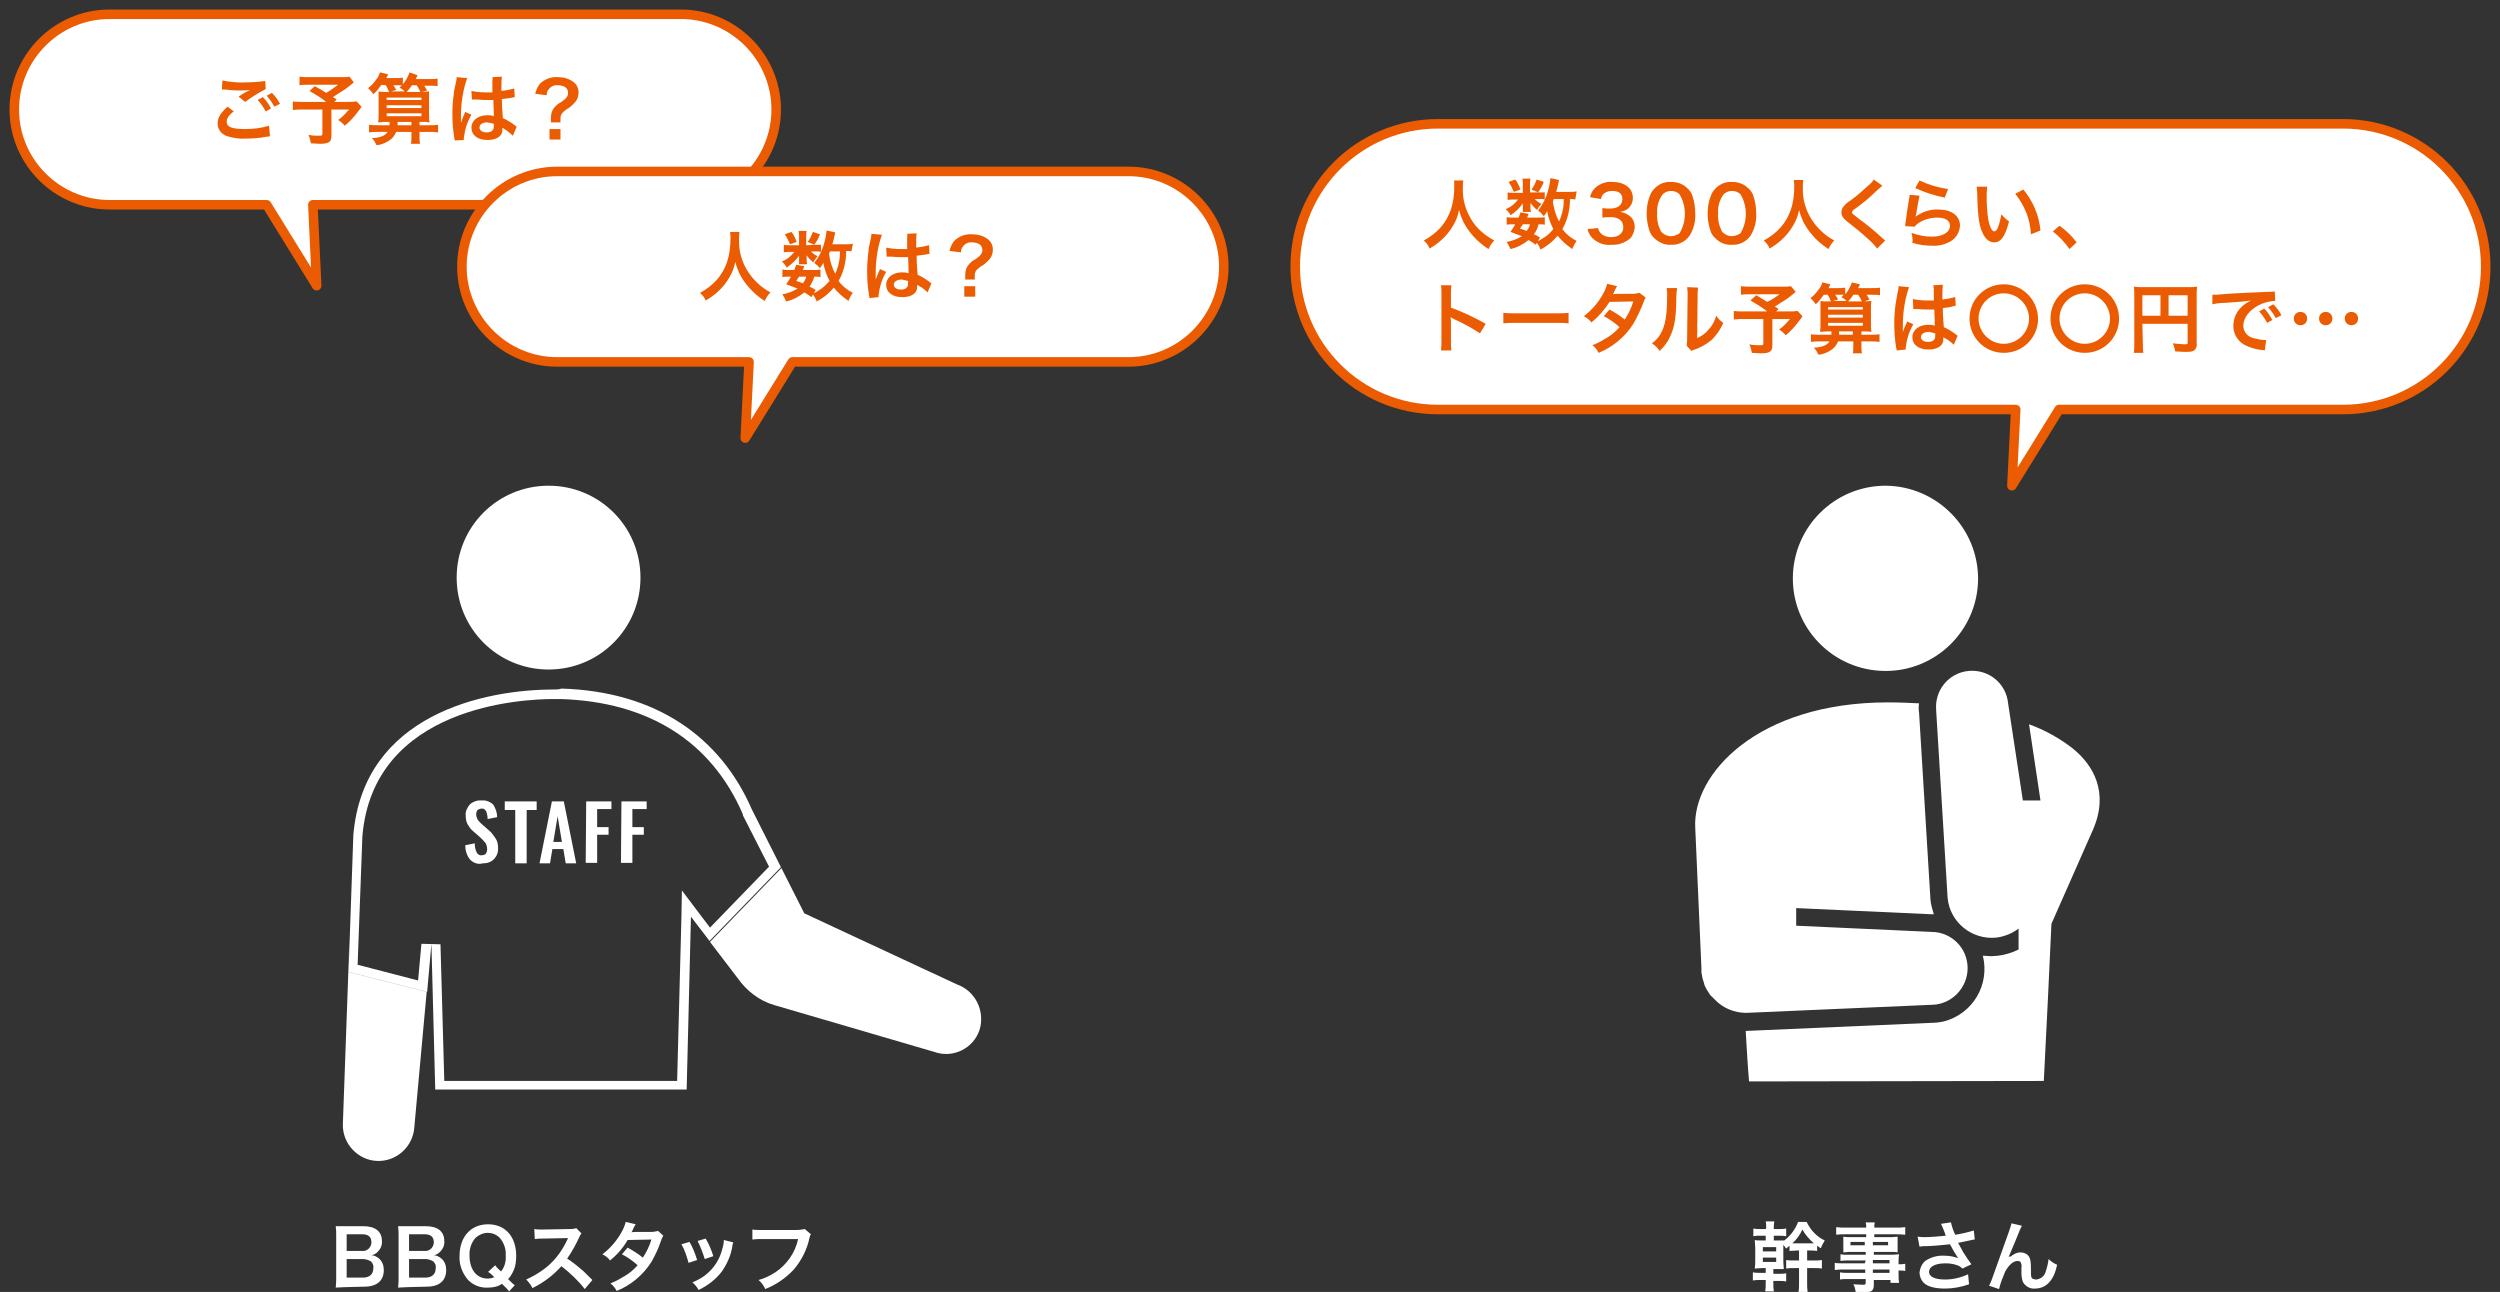 <?xml version="1.0" encoding="utf-8"?>
<!-- Generator: Adobe Illustrator 21.1.0, SVG Export Plug-In . SVG Version: 6.00 Build 0)  -->
<svg version="1.1" id="_1.svg" xmlns="http://www.w3.org/2000/svg" xmlns:xlink="http://www.w3.org/1999/xlink" x="0px" y="0px"
	 width="525px" height="271.3px" viewBox="0 0 525 271.3" style="enable-background:new 0 0 525 271.3;" xml:space="preserve">
<rect x="0" y="0" width="525" height="271.3" fill="#333333" stroke="none"/>
<style type="text/css">
	.st0{fill:#FFFFFF;stroke:#EB5C02;stroke-width:2;stroke-linejoin:round;}
	.st1{fill:#EB5C02;}
	.st2{fill:#FFFFFF;}
</style>
<path class="st0" d="M143,3H23C12,3,3,12,3,23s9,20,20,20h33l10.5,17l-0.8-17H143c11,0,20-9,20-20S154,3,143,3z"/>
<path class="st0" d="M237,36H117c-11,0-20,9-20,20s9,20,20,20h40.3l-0.8,16l9.9-16H237c11,0,20-9,20-20S248,36,237,36z"/>
<path class="st0" d="M492,26H302c-16.6,0-30,13.4-30,30s13.4,30,30,30h121.3l-0.8,16l9.9-16H492c16.6,0,30-13.4,30-30
	S508.6,26,492,26z"/>
<path id="人数は_" class="st1" d="M153.3,48.7c0.1,0.4,0.1,0.9,0.1,1.3c0,3.8-0.9,6.5-2.9,8.8c-1,1.1-2.2,2-3.5,2.7
	c0.5,0.5,1,1,1.2,1.6c0.9-0.5,1.7-1.1,2.5-1.8c1-0.9,1.8-1.9,2.5-3.1c0.6-1,1-2.1,1.2-3.2c0.4,1.6,1.1,3.1,2.1,4.4
	c1.1,1.5,2.5,2.8,4.1,3.8c0.3-0.7,0.7-1.3,1.2-1.8c-2.1-1.1-3.8-2.8-5-4.8c-1.1-1.9-1.7-4.1-1.6-6.3c0-0.5,0-1.1,0.1-1.6L153.3,48.7
	L153.3,48.7z M179.1,51.2c-0.5,0.1-1,0.1-1.5,0.1h-2.8c0.2-0.6,0.3-1.2,0.4-1.6c0.1-0.6,0.2-0.7,0.2-0.9l-1.8-0.4
	c-0.1,0.7-0.2,1.5-0.4,2.2c-0.4,1.7-1.1,3.2-2.2,4.6c0.4,0.3,0.8,0.7,1.2,1.1c0.3-0.4,0.4-0.6,0.7-1.1c0.2,1.3,0.7,2.6,1.3,3.8
	c-0.7,0.8-1.4,1.5-2.3,2c-0.4,0.3-0.8,0.5-1.3,0.7c0.4,0.5,0.7,1,0.9,1.6c1.4-0.7,2.6-1.7,3.6-2.9c0.9,1.1,1.9,2,3.1,2.8
	c0.2-0.6,0.5-1.2,0.9-1.7c-1.2-0.6-2.2-1.4-3-2.5c1.1-1.9,1.6-4.1,1.6-6.3c0.4,0,0.7,0,1.1,0.1L179.1,51.2L179.1,51.2z M176.4,52.8
	c0,1.6-0.3,3.2-1,4.7c-0.7-1.3-1.1-2.7-1.3-4.2c0.1-0.2,0.1-0.2,0.2-0.5L176.4,52.8L176.4,52.8z M171.3,60.9
	c-0.4-0.3-0.8-0.5-1.3-0.7c0.4-0.6,0.8-1.3,1-2.1c0.4,0,0.9,0,1.3,0.1v-1.6c-0.4,0.1-0.8,0.1-1.2,0.1h-2.5c0.1-0.3,0.2-0.4,0.3-0.8
	l-1.7-0.3c-0.1,0.4-0.3,0.8-0.4,1.1h-1.2c-0.4,0-0.8,0-1.3-0.1v1.6c0.4-0.1,0.8-0.1,1.3-0.1h0.5c-0.3,0.6-0.7,1.1-1,1.6
	c1.1,0.4,1.6,0.6,2.4,0.9c-1,0.6-2,1-3.2,1.2c0.3,0.5,0.6,1,0.8,1.5c1.4-0.3,2.7-1,3.8-1.9c0.5,0.3,1,0.6,1.5,1L171.3,60.9z
	 M169.3,58.1c-0.1,0.5-0.4,1-0.7,1.4c-0.5-0.2-0.7-0.3-1.4-0.5c0.3-0.4,0.3-0.5,0.6-0.9H169.3z M169.3,51.5v-1.9
	c0-0.4,0-0.7,0.1-1.1h-1.7c0.1,0.4,0.1,0.7,0.1,1.1v1.9h-1.9c-0.4,0-0.9,0-1.3-0.1V53c0.4-0.1,0.9-0.1,1.3-0.1h0.9
	c-0.7,0.9-1.5,1.6-2.6,2c0.4,0.4,0.8,0.8,1,1.3c1-0.7,1.9-1.5,2.6-2.5c0,0.3,0,0.5,0,0.7V55c0,0.2,0,0.4,0,0.5h1.7
	c0-0.2-0.1-0.4-0.1-0.6v-0.6c0-0.1,0-0.3,0-0.7c0.4,0.6,0.9,1.1,1.4,1.5c0.2-0.5,0.6-0.9,0.9-1.3c-0.5-0.2-1-0.6-1.4-1h1.1
	c0.3,0,0.7,0,1,0.1v-1.5c-0.3,0-0.7,0-1,0L169.3,51.5L169.3,51.5z M164.8,49.2c0.5,0.7,0.8,1.4,1.1,2.1l1.4-0.5
	c-0.3-0.8-0.6-1.5-1.1-2.1L164.8,49.2z M170.7,48.7c-0.3,0.8-0.6,1.5-1.1,2.1l1.4,0.6c0.5-0.7,0.9-1.4,1.2-2.2L170.7,48.7z
	 M186.2,53.9C186.2,53.9,186.2,53.9,186.2,53.9c0.2,0,0.2,0,0.3,0c0.1,0,0.2,0,0.3,0c0.1,0,0.3,0,0.5,0c0.8,0.1,1.4,0.1,2,0.1
	c0.4,0,0.8,0,1.4,0c0.1,2.2,0.1,3,0.1,3.4c-0.5-0.2-0.9-0.2-1.4-0.2c-1.9,0-3.3,1.1-3.3,2.6c0,1.6,1.3,2.6,3.4,2.6
	c1.6,0,2.7-0.6,3-1.5c0.1-0.3,0.1-0.6,0.1-0.9v-0.2c0.1,0.1,0.5,0.3,1,0.6c0.4,0.3,0.8,0.6,1.2,1l0.8-1.9c-0.2-0.1-0.3-0.2-0.4-0.3
	c-0.8-0.6-1.6-1.1-2.5-1.5c-0.2-2.7-0.2-2.7-0.2-3.6v-0.4c0.8-0.1,1.7-0.2,2.2-0.3c0.2,0,0.3-0.1,0.5-0.1l-0.1-1.8l-0.1,0
	c-0.3,0.1-0.3,0.1-0.4,0.1c-0.7,0.2-1.4,0.3-2.2,0.4v-0.7c0-0.8,0-1.6,0.1-2.3l-2,0.1c0,0.3,0.1,0.5,0,0.8c0,0.7,0,1.5,0,2.4
	c-0.6,0-0.9,0-1.5,0c-1,0-1.9-0.1-2.9-0.3L186.2,53.9z M190.7,59v0.4c0,0.3,0,0.6-0.2,0.9c-0.3,0.4-0.8,0.5-1.3,0.5
	c-0.9,0-1.5-0.4-1.5-1c0-0.6,0.6-1.1,1.7-1.1C189.9,58.8,190.3,58.9,190.7,59L190.7,59z M184.5,62.4c0-0.1,0-0.3,0-0.4
	c0.2-1.7,0.7-3.4,1.6-4.9l-1.3-0.6c-0.1,0.2-0.1,0.3-0.2,0.5c-0.2,0.4-0.2,0.4-0.3,0.7c-0.1,0.2-0.2,0.4-0.2,0.5
	c-0.1,0.3-0.1,0.3-0.2,0.5h0c0-0.1,0-0.2,0-0.3v-0.3c0-0.2,0-0.2,0-0.8c0-2.7,0.4-5.4,1.3-8l-2.2-0.2v0.1c0,0.4-0.1,0.8-0.2,1.2
	c-0.4,1.8-0.4,1.8-0.4,2.3c-0.2,1.4-0.3,2.8-0.3,4.2c0,1.7,0.1,3.4,0.4,5.1c0,0.2,0.1,0.4,0.1,0.6L184.5,62.4z M204.7,58.7
	c0-0.3,0-0.5,0-0.8c0-0.9,0.3-1.2,1.2-1.9c0.8-0.4,1.4-1,2-1.7c0.4-0.5,0.6-1.2,0.6-1.9c0-0.9-0.4-1.7-1.1-2.2c-0.9-0.7-2.1-1-3.2-1
	c-1.3-0.1-2.5,0.3-3.5,1.1c-0.7,0.6-1.1,1.5-1.3,2.4l2.4,0.3c0-0.4,0.1-0.9,0.4-1.2c0.4-0.6,1.2-1,1.9-0.9c1.4,0,2.2,0.6,2.2,1.6
	c0,0.7-0.4,1.2-1.4,1.9c-0.6,0.3-1.1,0.7-1.5,1.2c-0.5,0.6-0.7,1.3-0.7,2.1l0,0.3c0,0.2,0,0.4,0,0.7L204.7,58.7L204.7,58.7z
	 M202.5,60.1v2.2h2.3v-2.2H202.5L202.5,60.1z"/>
<path id="人数300人くらい_トータル予算は〇〇円で_" class="st1" d="M305.3,37.7c0.1,0.4,0.1,0.9,0.1,1.3
	c0,3.8-0.9,6.5-2.9,8.8c-1,1.1-2.2,2-3.5,2.7c0.5,0.5,1,1,1.2,1.7c0.9-0.5,1.7-1.1,2.5-1.8c1-0.9,1.8-1.9,2.5-3.1
	c0.6-1,1-2.1,1.2-3.2c0.4,1.6,1.1,3.1,2.1,4.4c1.1,1.5,2.5,2.8,4.1,3.8c0.3-0.7,0.7-1.3,1.2-1.8c-0.9-0.5-1.7-1-2.5-1.7
	c-1-0.8-1.9-1.9-2.5-3c-1.1-1.9-1.7-4.1-1.6-6.3c0-0.5,0-1.1,0.1-1.6H305.3L305.3,37.7z M331.1,40.2c-0.5,0.1-1,0.1-1.5,0.1h-2.8
	c0.2-0.6,0.3-1.2,0.4-1.6c0.1-0.3,0.1-0.6,0.2-0.9l-1.8-0.4c-0.1,0.7-0.2,1.5-0.4,2.2c-0.4,1.7-1.1,3.2-2.2,4.6
	c0.4,0.3,0.8,0.7,1.2,1.2c0.3-0.4,0.5-0.6,0.7-1.1c0.2,1.3,0.7,2.6,1.3,3.8c-0.6,0.8-1.4,1.5-2.3,2c-0.4,0.3-0.8,0.5-1.3,0.7
	c0.4,0.5,0.7,1,0.9,1.6c1.4-0.7,2.6-1.7,3.6-2.9c0.9,1.1,1.9,2,3.1,2.8c0.2-0.6,0.5-1.2,0.9-1.7c-1.2-0.6-2.2-1.4-3-2.5
	c1.1-1.9,1.6-4.1,1.6-6.3c0.4,0,0.7,0,1.1,0.1L331.1,40.2L331.1,40.2z M328.4,41.8c0,1.6-0.3,3.2-1,4.7c-0.7-1.3-1.1-2.7-1.3-4.2
	c0.1-0.2,0.1-0.2,0.2-0.5H328.4z M323.4,49.9c-0.4-0.3-0.8-0.5-1.3-0.7c0.5-0.6,0.8-1.3,1-2.1c0.4,0,0.9,0,1.3,0.1v-1.6
	c-0.4,0.1-0.8,0.1-1.2,0.1h-2.5c0.1-0.3,0.2-0.4,0.3-0.8l-1.7-0.3c-0.1,0.4-0.3,0.8-0.4,1.1h-1.2c-0.4,0-0.9,0-1.3-0.1v1.6
	c0.4-0.1,0.8-0.1,1.3-0.1h0.5c-0.3,0.6-0.7,1.1-1,1.6c1.1,0.4,1.6,0.6,2.4,0.9c-1,0.6-2,1-3.2,1.2c0.3,0.5,0.6,1,0.8,1.5
	c1.4-0.3,2.7-1,3.8-1.9c0.5,0.3,1,0.6,1.5,1L323.4,49.9z M321.3,47.1c-0.1,0.5-0.4,1-0.7,1.4c-0.5-0.2-0.7-0.3-1.4-0.5
	c0.2-0.3,0.4-0.6,0.6-0.9H321.3L321.3,47.1z M321.3,40.5v-1.9c0-0.4,0-0.7,0.1-1.1h-1.7c0.1,0.4,0.1,0.7,0.1,1.1v1.9h-1.9
	c-0.5,0-0.9,0-1.3-0.1V42c0.4-0.1,0.9-0.1,1.3-0.1h0.9c-0.7,0.9-1.5,1.6-2.6,2c0.4,0.4,0.8,0.8,1,1.3c1-0.6,1.9-1.5,2.6-2.5
	c0,0.3,0,0.5,0,0.7V44c0,0.2,0,0.4,0,0.5h1.7c0-0.2-0.1-0.4-0.1-0.6v-0.6c0-0.1,0-0.3,0-0.7c0.4,0.6,0.9,1.1,1.4,1.5
	c0.2-0.5,0.6-0.9,0.9-1.3c-0.5-0.2-1-0.6-1.4-1h1.1c0.3,0,0.7,0,1,0.1v-1.5c-0.3,0-0.7,0-1,0H321.3L321.3,40.5z M316.8,38.2
	c0.5,0.7,0.8,1.4,1.1,2.1l1.4-0.5c-0.3-0.8-0.6-1.5-1.1-2.1L316.8,38.2z M322.7,37.7c-0.3,0.8-0.6,1.5-1.1,2.1l1.4,0.6
	c0.5-0.7,0.9-1.4,1.2-2.2L322.7,37.7z M333.4,48.1c0.1,0.7,0.5,1.3,0.9,1.8c1.1,1.1,2.6,1.7,4.1,1.5c1.4,0.1,2.8-0.4,3.9-1.3
	c0.6-0.6,0.9-1.5,1-2.3c0-0.8-0.2-1.6-0.8-2.2c-0.6-0.6-1.4-1-2.3-1.1c0.6-0.1,1.1-0.3,1.6-0.6c0.7-0.6,1.1-1.4,1.1-2.3
	c0-2.1-1.7-3.4-4.4-3.4c-1.1-0.1-2.2,0.3-3.1,0.9c-0.8,0.6-1.3,1.4-1.5,2.3l2.3,0.4c0.1-0.5,0.3-0.9,0.7-1.2
	c0.5-0.4,1.1-0.5,1.7-0.5c1.4,0,2.1,0.6,2.1,1.7c0,1.2-0.9,2-2.6,2c-0.5,0-1,0-1.6-0.1v2c0.6-0.1,1.1-0.1,1.7-0.1
	c0.6,0,1.3,0.1,1.8,0.4c0.6,0.4,0.9,1,0.9,1.7c0,1.3-1,2.1-2.6,2.1c-0.7,0-1.4-0.2-1.9-0.6c-0.4-0.3-0.7-0.8-0.8-1.3L333.4,48.1z
	 M350.9,51.4c1.5,0.1,3-0.6,3.9-1.9c0.9-1.4,1.3-3.1,1.2-4.7c0-1.3-0.2-2.5-0.6-3.7c-0.2-0.6-0.6-1.2-1.1-1.6
	c-0.9-0.9-2.1-1.3-3.4-1.3c-1.7-0.1-3.2,0.8-4.1,2.2c-0.7,1.4-1,2.9-1,4.4c0,1.3,0.2,2.5,0.6,3.7c0.2,0.6,0.6,1.2,1.1,1.6
	C348.5,51,349.7,51.5,350.9,51.4L350.9,51.4z M350.9,49.6c-0.8,0-1.6-0.4-2.1-1c-0.6-1.2-0.9-2.5-0.8-3.8c-0.1-1.4,0.3-2.8,1.1-3.9
	c0.4-0.5,1.1-0.8,1.8-0.8c0.7,0,1.3,0.2,1.8,0.7c1.5,2.5,1.5,5.7,0,8.2C352.2,49.3,351.6,49.6,350.9,49.6L350.9,49.6z M363.7,51.4
	c1.5,0.1,3-0.6,3.9-1.9c0.9-1.4,1.3-3.1,1.2-4.7c0-1.3-0.2-2.5-0.6-3.7c-0.2-0.6-0.6-1.2-1.1-1.6c-0.9-0.9-2.1-1.3-3.4-1.3
	c-1.7-0.1-3.2,0.8-4.1,2.2c-0.7,1.4-1,2.9-1,4.4c0,1.3,0.2,2.5,0.6,3.7c0.2,0.6,0.6,1.2,1.1,1.6C361.2,51,362.4,51.5,363.7,51.4
	L363.7,51.4z M363.7,49.6c-0.8,0-1.6-0.4-2.1-1c-0.6-1.2-0.9-2.5-0.8-3.8c-0.1-1.4,0.3-2.8,1.1-3.9c0.4-0.5,1.1-0.8,1.8-0.8
	c0.7,0,1.3,0.2,1.8,0.7c1.5,2.5,1.5,5.7,0,8.2C365,49.3,364.3,49.6,363.7,49.6L363.7,49.6z M376.7,37.7c0,0.4,0.1,0.9,0.1,1.3
	c0,3.8-0.9,6.5-2.9,8.8c-1,1.1-2.2,2-3.5,2.7c0.5,0.5,1,1,1.2,1.7c0.9-0.5,1.7-1.1,2.5-1.8c1-0.9,1.8-1.9,2.5-3.1
	c0.6-1,1-2.1,1.2-3.2c0.4,1.6,1.1,3.1,2.1,4.4c1.1,1.5,2.5,2.8,4.1,3.8c0.3-0.7,0.7-1.3,1.2-1.8c-2.1-1.1-3.8-2.8-5-4.8
	c-1.1-1.9-1.7-4.1-1.6-6.3c0-0.5,0-1.1,0.1-1.6H376.7z M393.5,37.7c-0.3,0.5-0.7,0.9-1.2,1.3c-1.2,1.1-2.4,2.2-3.7,3.1
	c-0.5,0.3-1,0.7-1.4,1.2c-0.3,0.3-0.5,0.8-0.5,1.3c0,0.7,0.3,1.2,1.3,2c1.4,1.1,2.8,2.2,4.1,3.4c0.8,0.7,1.5,1.4,2.1,2.2l1.7-1.7
	c-0.2-0.1-0.3-0.3-0.5-0.4c-1.6-1.5-3.3-2.9-5.1-4.2c-1.4-1.1-1.4-1.1-1.4-1.3c0.1-0.3,0.3-0.6,0.6-0.7c1.9-1.4,3-2.3,3.8-3.1
	c0.6-0.6,1.3-1.2,2-1.8L393.5,37.7z M402.2,39.5c2,0.9,4.1,1.6,6.2,2l0.7-1.8c-2.1-0.3-4.1-0.9-6-1.8L402.2,39.5z M401,40.9
	c0,0.3,0,0.6-0.1,0.9c-0.3,1.9-0.6,3.7-0.7,4.7c-0.1,0.6-0.1,0.7-0.1,1l2,0.1c0.2-0.3,0.4-0.5,0.7-0.7c1.2-0.8,2.6-1.2,4-1.2
	c1.7,0,2.7,0.6,2.7,1.7c0,1.4-1.6,2.3-3.8,2.3c-1.5,0-2.9-0.3-4.3-0.8c0.2,0.7,0.3,1.4,0.2,2.1c1.3,0.4,2.7,0.6,4.1,0.6
	c1.5,0.1,3-0.3,4.2-1.1c1-0.7,1.6-1.8,1.7-3.1c0-2.1-1.8-3.4-4.5-3.4c-1.7-0.1-3.5,0.5-4.8,1.5l0,0c0-0.2,0-0.2,0.1-0.5
	c0.2-1.3,0.4-2.6,0.7-3.9L401,40.9z M415.1,39.2c0,0.3,0.1,0.7,0.1,1c0.1,4.4,0.3,6.8,1,8.4c0.6,1.5,1.5,2.3,2.6,2.3
	c1.4,0,2.3-1.3,3.1-4.4c-0.6-0.4-1.1-0.9-1.6-1.5c-0.2,1-0.4,2-0.8,2.9c-0.1,0.3-0.3,0.6-0.7,0.7c-0.5,0-1-1-1.3-2.7
	c-0.2-1.4-0.3-2.9-0.3-4.3c0-0.8,0-1.6,0.1-2.4L415.1,39.2L415.1,39.2z M423.2,40.7c1,1.2,1.7,2.5,2.3,3.9c0.6,1.5,0.9,3,1,4.6
	l2-0.8c-0.3-3.2-1.6-6.2-3.6-8.6L423.2,40.7z M431.1,48.6c1.3,1,2.5,2.3,3.5,3.7l1.5-1.4c-1-1.3-2.2-2.5-3.6-3.5L431.1,48.6z
	 M304.8,73.7c-0.1-0.6-0.1-1.2-0.1-1.8v-4.2c0-0.4,0-0.7-0.1-1.1c0.2,0.1,0.4,0.2,0.5,0.3c2,0.9,3.9,1.9,5.7,3.1L312,68
	c-2.3-1.3-4.8-2.5-7.3-3.4v-3c0-0.6,0-1.1,0.1-1.7h-2.2c0.1,0.5,0.1,1.1,0.1,1.6v10.3c0,0.6,0,1.2-0.1,1.8H304.8z M315.7,67.9
	c0.9-0.1,1.7-0.1,2.6-0.1h8.5c0.9,0,1.7,0,2.6,0.1v-2.2c-0.9,0.1-1.7,0.1-2.6,0.1h-8.5c-0.9,0-1.7,0-2.6-0.1L315.7,67.9L315.7,67.9z
	 M344.3,61.5c-0.5,0.1-0.9,0.2-1.4,0.2c-3.9,0-3.9,0-4.2,0.1c0.1-0.1,0.2-0.3,0.4-0.8c0.1-0.3,0.3-0.6,0.5-0.9l-2.1-0.5
	c-0.2,0.8-0.5,1.5-0.9,2.2c-1,1.8-2.4,3.4-4,4.6c0.6,0.3,1.2,0.8,1.6,1.3c1.5-1.2,2.8-2.7,3.8-4.3l5-0.1c-0.4,1.3-1,2.6-1.8,3.8
	c-1-0.8-2.1-1.5-3.2-2.1l-1.2,1.4c1.2,0.6,2.3,1.4,3.3,2.3c-0.8,0.9-1.6,1.6-2.6,2.2c-1,0.6-2,1.2-3.1,1.6c0.6,0.4,1,1,1.3,1.6
	c3-1.2,5.6-3.4,7.3-6.1c0.8-1.4,1.5-2.9,2.1-4.4c0.1-0.4,0.3-0.8,0.5-1.1L344.3,61.5z M350,60.5c0.1,0.5,0.1,1,0.1,1.4
	c0,4.5-0.4,6.6-1.5,8.4c-0.4,0.7-1,1.3-1.7,1.8c0.6,0.4,1.2,0.9,1.6,1.6c0.9-0.8,1.7-1.8,2.2-3c0.8-1.6,1.2-3.5,1.3-6.6
	c0-1.2,0-2.4,0.2-3.6L350,60.5z M354.3,60.3c0,0.4,0.1,0.7,0.1,1.1v0.5l-0.1,9c0,0.6,0,1.1-0.1,1.7l1,1.1c0.2-0.1,0.3-0.2,0.7-0.3
	c1.2-0.4,2.4-1.1,3.4-1.9c1.1-1,2-2.3,2.6-3.7c-0.6-0.4-1.1-0.9-1.5-1.5c-0.3,1.1-0.8,2.1-1.6,2.9c-0.6,0.8-1.5,1.4-2.4,1.8l0.1-9.1
	c0-0.5,0-1,0.1-1.5L354.3,60.3z M376.1,60.1c-0.5,0.1-0.9,0.1-1.4,0.1h-7.1c-0.7,0-1.3,0-2-0.1v1.8c0.6-0.1,1.3-0.1,1.9-0.1h6.2
	c-0.8,0.6-1.7,1.2-2.6,1.6c-0.9-0.6-1.3-0.8-2.3-1.4l-1.2,1.1c1.2,0.7,2.4,1.4,3.5,2.3h-4.9c-0.7,0-1.4,0-2.1-0.1v1.8
	c0.7-0.1,1.3-0.1,2-0.1h4.2v5.1c0,0.4-0.1,0.4-0.6,0.4c-0.8,0-1.6,0-2.3-0.2c0.2,0.6,0.4,1.2,0.5,1.8c0.5,0,1.3,0.1,1.8,0.1
	c2,0,2.5-0.4,2.5-1.7V67h3.7c-0.7,0.8-1.4,1.6-2.3,2.2c0.5,0.3,1,0.7,1.4,1.2c1-0.8,1.8-1.7,2.5-2.6c0.7-0.9,1-1.3,1-1.4l-1-1.1
	c-0.6,0.1-1.2,0.1-1.8,0.1H373l0.5-0.5c-0.4-0.3-0.4-0.3-0.8-0.5c0.8-0.5,1.5-1,2.5-1.6c0.7-0.5,1.3-1,1.9-1.5L376.1,60.1z
	 M383.8,61.9c0.3,0.4,0.5,0.9,0.7,1.4h-0.9c-0.4,0-0.9,0-1.3-0.1c0,0.4,0,0.7,0,1.2v3.7c0,0.5,0,1.1-0.1,1.6c0.5,0,0.8-0.1,1.7-0.1
	h0.7c0,0.3,0,0.4,0,0.7h-2.5c-0.6,0-1.2,0-1.8-0.1v1.6c0.6-0.1,1.2-0.1,1.8-0.1h2.1c-0.3,0.5-0.8,0.8-1.4,1
	c-0.6,0.2-1.3,0.3-1.9,0.3c0.4,0.4,0.7,0.9,1,1.5c0.9-0.1,1.7-0.4,2.5-0.9c0.7-0.4,1.3-1.1,1.6-1.9h3.2v1.1c0,0.5,0,1-0.1,1.4h1.9
	c-0.1-0.5-0.1-1-0.1-1.4v-1.1h2c0.6,0,1.2,0,1.8,0.1v-1.6c-0.6,0.1-1.2,0.1-1.8,0.1h-2v-0.7h0.4c0.9,0,1.2,0,1.7,0.1
	c-0.1-0.6-0.1-1.1-0.1-1.7v-3c0-0.8,0-1.3,0.1-1.8c-0.5,0-1,0.1-1.5,0.1l1.1-0.4c-0.2-0.3-0.4-0.7-0.6-1h1.2c0.5,0,1.1,0,1.6,0.1
	v-1.6c-0.5,0.1-1.1,0.1-1.6,0.1h-3l0.4-0.8l-1.7-0.4c-0.3,0.9-0.8,1.8-1.4,2.5v-1.4c-0.5,0.1-1,0.1-1.5,0.1h-2
	c0.2-0.4,0.3-0.7,0.4-0.8l-1.7-0.4c-0.2,0.6-0.4,1.1-0.8,1.5c-0.5,0.7-1,1.3-1.7,1.8c0.4,0.4,0.8,0.8,1.1,1.3c0.7-0.6,1.2-1.3,1.7-2
	L383.8,61.9L383.8,61.9z M386,61.9c0.5,0,0.9,0,1.2,0c-0.2,0.2-0.3,0.3-0.5,0.5c0.4,0.2,0.8,0.5,1.1,0.8h-2.9l1.1-0.3
	c-0.2-0.4-0.4-0.7-0.6-1H386z M388.1,63.3c0.4-0.4,0.8-0.9,1.1-1.4h1c0.3,0.4,0.6,0.9,0.8,1.4H388.1L388.1,63.3z M386.2,70.3
	c0-0.2,0-0.5,0-0.7h2.9v0.7H386.2L386.2,70.3z M383.9,64.5h7.3V65h-7.3V64.5z M383.9,66.1h7.3v0.6h-7.3V66.1z M383.9,67.8h7.3v0.6
	h-7.3V67.8z M401.8,64.9C401.9,64.9,401.9,64.9,401.8,64.9c0.1,0,0.2,0,0.2,0c0.1,0,0.2,0,0.3,0c0.1,0,0.3,0,0.5,0
	c0.8,0.1,1.4,0.1,2,0.1c0.4,0,0.8,0,1.4,0c0.1,2.2,0.1,3,0.1,3.4c-0.5-0.2-0.9-0.2-1.4-0.2c-1.9,0-3.3,1.1-3.3,2.6
	c0,1.6,1.3,2.6,3.4,2.6c1.6,0,2.7-0.6,3-1.5c0.1-0.3,0.1-0.6,0.1-0.9v-0.2c0.1,0.1,0.5,0.3,1,0.6c0.4,0.3,0.8,0.6,1.2,1l0.8-1.9
	c-0.2-0.1-0.3-0.2-0.4-0.3c-0.8-0.6-1.6-1.1-2.5-1.5c-0.2-2.7-0.2-2.7-0.2-3.6v-0.4c0.8-0.1,1.7-0.2,2.2-0.4c0.2,0,0.3-0.1,0.5-0.1
	l-0.1-1.8l-0.1,0c-0.1,0-0.2,0.1-0.4,0.1c-0.7,0.2-1.4,0.3-2.2,0.4v-0.7c0-0.8,0-1.6,0.1-2.4l-2,0.1c0,0.3,0.1,0.5,0.1,0.8
	c0,0.7,0,1.5,0,2.4c-0.6,0-0.9,0-1.5,0c-1,0-1.9-0.1-2.9-0.3L401.8,64.9z M406.4,70v0.4c0,0.3,0,0.6-0.2,0.9
	c-0.3,0.4-0.8,0.5-1.3,0.5c-0.9,0-1.5-0.4-1.5-1c0-0.6,0.6-1.1,1.7-1.1C405.6,69.8,406,69.9,406.4,70L406.4,70z M400.2,73.4
	c0-0.1,0-0.3,0-0.4c0.2-1.7,0.7-3.4,1.6-4.9l-1.3-0.6c0,0.2-0.1,0.3-0.2,0.5c-0.2,0.4-0.2,0.4-0.3,0.7c-0.1,0.2-0.2,0.4-0.2,0.5
	c-0.1,0.3-0.1,0.3-0.2,0.5h0c0-0.1,0-0.2,0-0.3v-0.3c0-0.2,0-0.2,0-0.8c0-2.7,0.4-5.4,1.3-8l-2.2-0.2v0.1c0,0.4-0.1,0.8-0.2,1.2
	c-0.3,1.8-0.3,1.8-0.4,2.3c-0.2,1.4-0.3,2.8-0.3,4.2c0,1.7,0.1,3.4,0.4,5.1c0.1,0.4,0.1,0.5,0.1,0.6L400.2,73.4z M420.8,59.7
	c-4,0-7.2,3.2-7.2,7.2c0,4,3.2,7.2,7.2,7.2c4,0,7.2-3.2,7.2-7.2c0,0,0,0,0,0C427.9,62.9,424.7,59.7,420.8,59.7L420.8,59.7z
	 M420.8,61.6c2.9,0,5.3,2.4,5.3,5.3s-2.4,5.3-5.3,5.3c-2.9,0-5.3-2.4-5.3-5.3c0,0,0,0,0,0C415.5,64,417.8,61.6,420.8,61.6
	C420.7,61.6,420.8,61.6,420.8,61.6L420.8,61.6z M437.8,59.7c-4,0-7.2,3.2-7.2,7.2c0,4,3.2,7.2,7.2,7.2c4,0,7.2-3.2,7.2-7.2
	c0,0,0,0,0,0C445,62.9,441.8,59.7,437.8,59.7L437.8,59.7z M437.8,61.6c2.9,0,5.3,2.4,5.3,5.3s-2.4,5.3-5.3,5.3
	c-2.9,0-5.3-2.4-5.3-5.3c0,0,0,0,0,0C432.5,63.9,434.9,61.6,437.8,61.6C437.8,61.6,437.8,61.6,437.8,61.6L437.8,61.6z M449.9,68h9.5
	v3.9c0,0.4-0.1,0.4-0.7,0.4c-0.6,0-1.4-0.1-2.4-0.2c0.2,0.5,0.4,1.1,0.5,1.7c0.6,0,1.5,0.1,2.1,0.1c0.6,0,1.2,0,1.7-0.2
	c0.5-0.3,0.8-0.9,0.7-1.5V62c0-0.6,0-1.2,0.1-1.8c-0.6,0.1-1.2,0.1-1.8,0.1h-9.7c-0.6,0-1.2,0-1.8-0.1c0.1,0.5,0.1,1,0.1,1.5v10.5
	c0,0.6,0,1.3-0.1,1.9h2c-0.1-0.6-0.1-1.2-0.1-1.9L449.9,68L449.9,68z M453.7,66.3h-3.8V62h3.8V66.3z M455.4,66.3V62h4v4.3H455.4z
	 M464.6,63.9c0.9-0.2,1.8-0.3,2.7-0.3c3.1-0.2,4.1-0.3,5.4-0.5c-0.8,0.4-1.6,0.9-2.2,1.6c-1,1-1.5,2.4-1.5,3.8
	c0,1.6,0.9,3.1,2.3,3.9c1.2,0.6,2.4,1,3.7,1.1c0.2,0,0.4,0,0.6,0.1l0.3-2.2c-0.2,0-0.3,0-0.3,0c-0.8,0-1.6-0.2-2.4-0.4
	c-1.2-0.3-2.1-1.3-2.1-2.6c0-1.6,1.2-3.2,3.2-4.3c1-0.5,2.1-0.8,3.2-0.9c0.2,0,0.2,0,0.3,0l-0.1-2c-0.5,0.1-1.1,0.1-1.7,0.1
	c-4.3,0.2-7,0.3-8.2,0.4c-2.3,0.2-2.3,0.2-2.6,0.2c-0.1,0-0.3,0-0.6,0L464.6,63.9z M474.4,65.4c0.7,0.7,1.2,1.5,1.7,2.4l1.1-0.6
	c-0.5-0.9-1-1.7-1.7-2.4L474.4,65.4z M479.1,66.2c-0.4-0.8-1-1.6-1.7-2.3l-1.1,0.6c0.6,0.7,1.2,1.5,1.6,2.3L479.1,66.2z M488.4,65.5
	c-0.8,0-1.4,0.6-1.4,1.4c0,0.8,0.6,1.4,1.4,1.4s1.4-0.6,1.4-1.4l0,0C489.8,66.1,489.2,65.5,488.4,65.5L488.4,65.5z M493.8,65.5
	c-0.8,0-1.4,0.6-1.4,1.4c0,0.8,0.6,1.4,1.4,1.4s1.4-0.6,1.4-1.4l0,0C495.2,66.1,494.6,65.5,493.8,65.5
	C493.8,65.5,493.8,65.5,493.8,65.5L493.8,65.5z M483.1,65.5c-0.8,0-1.4,0.6-1.4,1.4c0,0.8,0.6,1.4,1.4,1.4s1.4-0.6,1.4-1.4l0,0
	C484.5,66.1,483.9,65.5,483.1,65.5L483.1,65.5z"/>
<path id="ご予算は_" class="st1" d="M46.6,18.8c0.1,0,0.1,0,0.2,0c0.1,0,0.2,0,0.4,0c1,0.1,1.9,0.2,2.9,0.2c0.8,0,1.6,0,2.4-0.1
	c-0.2,0.1-0.2,0.1-0.4,0.2c-0.2,0.1-0.3,0.2-0.4,0.2c-0.4,0.2-0.6,0.3-1.6,1l1.4,1.1c1.3-1,2.8-1.9,4.3-2.7L55.7,17
	c-1.4,0.2-2.8,0.3-4.2,0.3c-1.6,0.1-3.2-0.1-4.8-0.4L46.6,18.8z M47.8,22.4c-1.4,1.2-2.1,2.3-2.1,3.5c0,1.3,0.8,2.3,2,2.7
	c1.3,0.4,2.6,0.6,4,0.5c1.4,0,2.9-0.1,4.3-0.4c0.4,0,0.4,0,0.7-0.1l-0.2-2.2c-1.6,0.5-3.3,0.7-5,0.7c-2.7,0-3.9-0.4-3.9-1.5
	c0-0.7,0.4-1.4,1.5-2.2L47.8,22.4z M58.8,21.8c-0.4-0.8-1-1.6-1.7-2.3L56,20.1c0.6,0.7,1.2,1.5,1.6,2.3L58.8,21.8z M54.1,21
	c0.7,0.7,1.2,1.5,1.7,2.4l1.1-0.6c-0.4-0.9-1-1.7-1.7-2.4L54.1,21z M73.4,16.1c-0.5,0.1-0.9,0.1-1.4,0.1h-7.1c-0.7,0-1.3,0-2-0.1
	v1.8c0.6-0.1,1.3-0.1,1.9-0.1h6.2c-0.8,0.6-1.6,1.2-2.5,1.7c-0.9-0.6-1.3-0.8-2.4-1.4L65,19.1c1.2,0.7,2.4,1.4,3.5,2.3h-4.9
	c-0.7,0-1.4,0-2.1-0.1v1.8c0.7-0.1,1.3-0.1,2-0.1h4.2v5.1c0,0.3-0.1,0.4-0.6,0.4c-0.8,0-1.6,0-2.3-0.2c0.2,0.6,0.4,1.2,0.5,1.8
	c0.5,0,1.3,0.1,1.8,0.1c2,0,2.5-0.4,2.5-1.7V23h3.7c-0.7,0.8-1.4,1.6-2.3,2.2c0.5,0.3,1,0.7,1.4,1.2c1-0.8,1.8-1.7,2.5-2.6
	c0.7-0.9,1-1.3,1-1.4l-1-1.1c-0.6,0.1-1.2,0.1-1.8,0.1h-2.9l0.5-0.5c-0.4-0.3-0.4-0.3-0.8-0.5c0.8-0.5,1.5-1,2.5-1.6
	c0.7-0.5,1.3-1,1.9-1.5L73.4,16.1z M81,17.9c0.3,0.4,0.5,0.9,0.7,1.4h-0.9c-0.4,0-0.9,0-1.3-0.1c0,0.4,0,0.7,0,1.2v3.7
	c0,0.5,0,1.1-0.1,1.6c0.5,0,0.8-0.1,1.7-0.1h0.7c0,0.3,0,0.4,0,0.7h-2.5c-0.6,0-1.2,0-1.8-0.1v1.6c0.6-0.1,1.2-0.1,1.8-0.1h2.1
	c-0.3,0.5-0.8,0.8-1.4,1c-0.6,0.2-1.3,0.3-1.9,0.3c0.4,0.4,0.7,0.9,1,1.5c0.9-0.1,1.7-0.4,2.5-0.9c0.7-0.4,1.3-1.1,1.6-1.9h3.2v1.1
	c0,0.5,0,1-0.1,1.4h1.9c-0.1-0.5-0.1-1-0.1-1.4v-1.1h2c0.6,0,1.2,0,1.9,0.1v-1.6c-0.6,0.1-1.2,0.1-1.9,0.1h-2v-0.7h0.4
	c0.9,0,1.2,0,1.7,0.1c-0.1-0.6-0.1-1.1-0.1-1.7v-3c0-0.8,0-1.3,0-1.8c-0.5,0-1,0.1-1.5,0.1l1.1-0.3c-0.2-0.3-0.4-0.7-0.6-1h1.2
	c0.5,0,1.1,0,1.6,0.1v-1.6c-0.5,0.1-1.1,0.1-1.6,0.1h-3l0.4-0.8L86,15.2c-0.3,0.9-0.8,1.8-1.4,2.5v-1.4c-0.5,0.1-1,0.1-1.5,0.1h-2
	c0.2-0.4,0.4-0.7,0.4-0.8l-1.7-0.4c-0.2,0.5-0.4,1.1-0.8,1.5c-0.5,0.7-1,1.3-1.7,1.8c0.4,0.4,0.8,0.8,1.1,1.3c0.7-0.6,1.2-1.3,1.7-2
	L81,17.9L81,17.9z M83.2,17.9c0.5,0,0.9,0,1.2,0c-0.2,0.2-0.3,0.3-0.5,0.5c0.4,0.2,0.8,0.5,1.1,0.8h-2.9l1.1-0.3
	c-0.2-0.4-0.4-0.7-0.6-1H83.2L83.2,17.9z M85.4,19.3c0.4-0.4,0.8-0.9,1.1-1.4h1c0.3,0.4,0.5,0.9,0.8,1.4H85.4L85.4,19.3z M83.5,26.3
	c0-0.2,0-0.5,0-0.7h2.9v0.7H83.5L83.5,26.3z M81.2,20.5h7.3V21h-7.3V20.5z M81.2,22.1h7.3v0.6h-7.3V22.1z M81.2,23.8h7.3v0.6h-7.3
	V23.8z M99.1,20.9C99.1,20.9,99.2,20.9,99.1,20.9c0.2,0,0.2,0,0.3,0c0.1,0,0.2,0,0.3,0c0.1,0,0.3,0,0.5,0c0.8,0.1,1.4,0.1,2,0.1
	c0.4,0,0.8,0,1.4,0c0.1,2.2,0.1,3,0.1,3.4c-0.5-0.2-0.9-0.2-1.4-0.2c-1.9,0-3.3,1.1-3.3,2.6c0,1.6,1.3,2.6,3.4,2.6
	c1.6,0,2.7-0.6,3-1.5c0.1-0.3,0.1-0.6,0.1-0.9v-0.2c0.1,0.1,0.5,0.3,1,0.7c0.4,0.3,0.8,0.6,1.2,1l0.8-1.9c-0.2-0.1-0.3-0.2-0.4-0.3
	c-0.8-0.6-1.6-1.1-2.5-1.5c-0.2-2.7-0.2-2.7-0.2-3.6v-0.4c0.8-0.1,1.7-0.2,2.2-0.3c0.2,0,0.3-0.1,0.5-0.1l-0.1-1.8l-0.1,0
	c-0.3,0.1-0.3,0.1-0.4,0.1c-0.7,0.2-1.4,0.3-2.2,0.4v-0.7c0-0.8,0-1.6,0.1-2.3l-2,0.1c0,0.3,0.1,0.5,0,0.8c0,0.7,0,1.5,0,2.4
	c-0.6,0-0.9,0-1.5,0c-1,0-1.9-0.1-2.9-0.3L99.1,20.9z M103.7,26v0.4c0,0.3,0,0.6-0.2,0.9c-0.3,0.4-0.8,0.5-1.3,0.5
	c-0.9,0-1.5-0.4-1.5-1c0-0.7,0.6-1.1,1.7-1.1C102.8,25.8,103.3,25.9,103.7,26L103.7,26z M97.4,29.4c0-0.1,0-0.3,0-0.4
	c0.2-1.7,0.7-3.4,1.6-4.9l-1.3-0.6c-0.1,0.2-0.1,0.3-0.2,0.5c-0.2,0.4-0.2,0.4-0.3,0.7C97.1,25,97,25.2,97,25.3
	c-0.1,0.3-0.1,0.3-0.2,0.5h0c0-0.1,0-0.2,0-0.3v-0.3c0-0.2,0-0.2,0-0.8c0-2.7,0.4-5.4,1.3-8l-2.2-0.2v0.1c0,0.4-0.1,0.8-0.2,1.2
	c-0.4,1.8-0.4,1.8-0.4,2.3C95.1,21,95,22.4,95,23.8c0,1.7,0.1,3.4,0.4,5.1c0,0.2,0.1,0.4,0.1,0.6L97.4,29.4z M117.7,25.7
	c0-0.3,0-0.5,0-0.8c0-0.8,0.3-1.2,1.2-1.9c0.8-0.4,1.4-1,2-1.7c0.4-0.5,0.6-1.2,0.6-1.9c0-0.9-0.4-1.7-1.1-2.2c-0.9-0.7-2.1-1-3.2-1
	c-1.3-0.1-2.5,0.3-3.5,1.1c-0.7,0.6-1.1,1.5-1.3,2.4l2.4,0.3c0-0.4,0.1-0.9,0.4-1.2c0.4-0.6,1.2-1,1.9-0.9c1.4,0,2.2,0.6,2.2,1.6
	c0,0.7-0.4,1.2-1.4,1.9c-0.6,0.3-1.1,0.7-1.5,1.2c-0.5,0.6-0.7,1.3-0.7,2.1l0,0.3c0,0.2,0,0.4,0,0.7L117.7,25.7L117.7,25.7z
	 M115.4,27.1v2.2h2.3v-2.2H115.4z"/>
<path id="BBQスタッフ" class="st2" d="M76.5,270.2c2.7,0,4.1-1.3,4.1-3.5c0-0.9-0.3-1.8-1-2.4c-0.5-0.4-1-0.7-1.6-0.7
	c0.5-0.1,0.9-0.3,1.3-0.7c0.6-0.6,1-1.4,0.9-2.3c0-2-1.4-3.1-3.9-3.1h-3.8c-1.1,0-1.3,0-2,0c0.1,0.7,0.1,1.3,0.1,2v8.7
	c0,0.7,0,1.4-0.1,2.2c0.7,0,1.1-0.1,2-0.1L76.5,270.2L76.5,270.2z M72.8,262.6v-3.4h3.3c0.6,0,1.1,0.1,1.5,0.5
	c0.3,0.3,0.4,0.8,0.4,1.2c0,0.9-0.7,1.7-1.6,1.8c-0.1,0-0.2,0-0.3,0H72.8L72.8,262.6z M72.8,264.4h3.4c0.6,0,1.2,0.2,1.7,0.5
	c0.4,0.4,0.6,0.9,0.5,1.4c0,1.3-0.8,2-2.2,2h-3.4L72.8,264.4L72.8,264.4z M89.6,270.2c2.7,0,4.1-1.3,4.1-3.5c0-0.9-0.3-1.8-1-2.4
	c-0.5-0.4-1-0.7-1.6-0.7c0.5-0.1,0.9-0.3,1.3-0.7c0.6-0.6,1-1.4,0.9-2.3c0-2-1.4-3.1-3.9-3.1h-3.8c-1.1,0-1.3,0-2,0
	c0.1,0.7,0.1,1.3,0.1,2v8.7c0,0.7,0,1.4-0.1,2.2c0.7,0,1.1-0.1,2-0.1L89.6,270.2L89.6,270.2z M85.9,262.6v-3.4h3.3
	c0.6,0,1.1,0.1,1.5,0.5c0.3,0.3,0.4,0.8,0.4,1.2c0,0.9-0.7,1.7-1.6,1.8c-0.1,0-0.2,0-0.3,0H85.9L85.9,262.6z M85.9,264.4h3.4
	c0.6,0,1.2,0.2,1.7,0.5c0.4,0.4,0.6,0.9,0.5,1.4c0,1.3-0.8,2-2.2,2h-3.4V264.4z M108.1,269.9c-0.4-0.3-0.7-0.6-1-0.9l-0.4-0.4
	c0.5-0.5,0.9-1.2,1.2-1.9c0.4-0.9,0.5-2,0.5-3c0-4-2.3-6.6-5.9-6.6s-6,2.6-6,6.7c-0.1,1.8,0.6,3.6,1.8,5c1.1,1.1,2.6,1.7,4.2,1.6
	c1,0,2.1-0.2,2.9-0.8c0.5,0.5,1.1,1,1.5,1.6L108.1,269.9z M102.5,267.1c0.5,0.3,0.9,0.7,1.3,1.1c-0.4,0.2-0.9,0.3-1.4,0.3
	c-2.3,0-3.8-1.9-3.8-4.8c-0.1-1.4,0.4-2.8,1.3-3.8c0.7-0.6,1.6-1,2.5-1c0.9,0,1.8,0.3,2.5,1c0.9,1,1.4,2.4,1.3,3.7
	c0.1,1.2-0.2,2.5-1,3.4c-0.4-0.4-0.9-0.8-1.2-1.3L102.5,267.1z M124.4,268.8c-1.9-1.9-1.9-1.9-2.3-2.2c-0.9-0.8-1.9-1.6-3-2.3
	c1-1.4,1.8-2.9,2.5-4.4c0.1-0.3,0.3-0.6,0.5-0.9l-1.1-1.1c-0.5,0.2-0.9,0.2-1.4,0.2l-5.6,0.1h-0.4c-0.5,0-0.9,0-1.4-0.1l0.1,2.1
	c0.6-0.1,1.2-0.1,1.7-0.1c5-0.1,5-0.1,5.3-0.1l-0.2,0.4c-1.2,2.6-3,4.9-5.4,6.5c-1,0.7-2.1,1.3-3.2,1.8c0.5,0.5,1,1.1,1.3,1.8
	c2.3-1.1,4.4-2.7,6.1-4.6c1.8,1.4,3.5,3,4.9,4.8L124.4,268.8z M138.2,258.5c-0.5,0.1-0.9,0.2-1.4,0.2c-3.9,0-3.9,0-4.2,0.1
	c0.1-0.1,0.2-0.3,0.4-0.8c0.1-0.3,0.3-0.6,0.5-0.9l-2.1-0.5c-0.2,0.8-0.5,1.5-0.9,2.2c-1,1.8-2.4,3.4-4,4.6c0.6,0.3,1.2,0.7,1.6,1.3
	c1.5-1.2,2.8-2.7,3.7-4.3l5-0.1c-0.4,1.3-1,2.6-1.8,3.8c-1-0.8-2.1-1.5-3.2-2.1l-1.2,1.4c1.2,0.6,2.3,1.4,3.3,2.3
	c-0.8,0.9-1.6,1.6-2.6,2.2c-1,0.6-2,1.2-3.1,1.6c0.6,0.5,1,1,1.3,1.6c3-1.2,5.6-3.4,7.3-6.1c0.8-1.4,1.5-2.9,2-4.4
	c0.1-0.4,0.3-0.8,0.5-1.1L138.2,258.5z M143.1,261.3c0.7,1.2,1.1,2.5,1.5,3.9l1.8-0.6c-0.4-1.3-0.9-2.6-1.6-3.8L143.1,261.3z
	 M146.5,260.6c0.6,1.2,1.1,2.5,1.5,3.8l1.8-0.6c-0.4-1.3-0.9-2.5-1.6-3.7L146.5,260.6z M152,260.4c0,0.6-0.1,1.2-0.3,1.8
	c-0.5,2.2-1.8,4.2-3.6,5.6c-0.8,0.6-1.7,1.1-2.7,1.5c0.5,0.4,1,1,1.3,1.6c1.9-0.9,3.6-2.2,4.9-3.9c1.1-1.6,1.9-3.4,2.2-5.3
	c0-0.3,0.1-0.6,0.2-0.8L152,260.4z M169,258.1c-0.6,0.1-1.1,0.2-1.7,0.2H160c-0.7,0-1.4,0-2-0.1v2.1c0.7-0.1,1.3-0.1,2-0.1h7.6
	c-0.6,2.9-2.4,5.4-4.8,7c-1.1,0.7-2.3,1.3-3.5,1.6c0.6,0.5,1.1,1.2,1.4,1.9c2.3-0.9,4.3-2.3,6-4.1c1.6-1.9,2.8-4.2,3.3-6.7
	c0.1-0.3,0.1-0.5,0.3-0.7L169,258.1z"/>
<path id="幹事さん" class="st2" d="M370.8,258.1h-1.1c-0.5,0-1,0-1.5-0.1v1.6c0.5-0.1,1-0.1,1.5-0.1h1.1v1h-0.7
	c-0.8,0-1.2,0-1.6-0.1c0,0.5,0.1,1.1,0.1,1.6v2.6c0,0.6,0,1.2-0.1,1.8c0.5,0,0.9-0.1,1.6-0.1h0.7v1h-1.2c-0.5,0-1,0-1.5-0.1v1.7
	c0.5-0.1,1-0.1,1.5-0.1h1.2v0.6c0,0.6,0,1.2-0.1,1.8h1.8c-0.1-0.6-0.1-1.2-0.1-1.8V269h1.2c0.6,0,1,0,1.5,0.1v-1.7
	c-0.5,0.1-1,0.1-1.5,0.1h-1.2v-1h0.6c1,0,1.1,0,1.6,0c0-0.5-0.1-0.9-0.1-1.8v-3.3c0.2,0.3,0.4,0.5,0.6,0.8c0.4-0.3,0.4-0.4,0.7-0.6
	v1.1c0.3,0,0.3,0,1.6-0.1h0.4v2.1h-1.1c-0.5,0-1.1,0-1.6-0.1v1.8c0.5-0.1,1.1-0.1,1.6-0.1h1.1v3.2c0,0.6,0,1.2-0.1,1.8h1.9
	c-0.1-0.6-0.1-1.2-0.1-1.8v-3.2h1.5c0.5,0,1.1,0,1.6,0.1v-1.8c-0.5,0.1-1.1,0.1-1.7,0.1h-1.4v-2.1h0.6c0.5,0,1,0,1.5,0.1v-1.1
	c0.3,0.2,0.5,0.4,0.8,0.5c0.2-0.6,0.5-1.1,0.8-1.6c-1.7-0.8-3-2.2-3.8-3.9h-1.8c-0.6,1.6-1.6,2.9-2.9,3.9c-0.4,0-0.6,0-1.6,0h-0.6
	v-1h1.1c0.5,0,1,0,1.5,0.1V258c-0.5,0.1-1,0.1-1.5,0.1h-1.1v-0.2c0-0.5,0-0.9,0.1-1.4h-1.8c0.1,0.4,0.1,0.9,0.1,1.4L370.8,258.1
	L370.8,258.1z M377.3,261.1c-0.4,0-0.5,0-0.9,0c0.9-0.8,1.6-1.8,2.1-2.9c0.6,1.1,1.5,2.1,2.4,2.9c-0.4,0-0.6,0-0.9,0H377.3
	L377.3,261.1z M370.2,261.9h2.8v0.9h-2.8V261.9z M370.2,264.1h2.8v0.9h-2.8V264.1z M391.6,265.3h-4.6c-0.6,0-1.2,0-1.7-0.1v1.5
	c0.6-0.1,1.2-0.1,1.8-0.1h4.6v0.7h-3.8c-0.5,0-1,0-1.5-0.1v1.5c0.5-0.1,1.1-0.1,1.6-0.1h3.8v0.8c0,0.3-0.1,0.4-0.6,0.4
	c-0.7,0-1.4-0.1-2-0.1c0.3,0.5,0.4,1,0.5,1.6c0.5,0,1.2,0.1,1.5,0.1c1.9,0,2.3-0.3,2.3-1.7v-0.9h3.5v0.6h1.8
	c-0.1-0.6-0.1-1.1-0.1-1.7v-0.9c0.5,0,0.9,0,1.4,0.1v-1.5c-0.5,0.1-0.9,0.1-1.4,0.1v-0.6c0-0.5,0-1,0.1-1.5c-0.4,0-0.8,0.1-1.7,0.1
	h-3.6v-0.6h3.7c0.5,0,0.9,0,1.3,0.1c0-0.4,0-0.6,0-1.1v-1.1c0-0.5,0-0.8,0-1.1c-0.4,0-0.7,0.1-1.3,0.1h-3.6v-0.6h4.6
	c0.6,0,1.2,0,1.9,0.1v-1.6c-0.7,0.1-1.3,0.1-2,0.1h-4.5c0-0.4,0-0.7,0.1-1.1h-1.9c0.1,0.4,0.1,0.7,0.1,1.1h-4.3c-0.7,0-1.3,0-2-0.1
	v1.6c0.6-0.1,1.3-0.1,1.9-0.1h4.4v0.6h-3.4c-0.6,0-0.9,0-1.4-0.1c0,0.4,0,0.7,0,1.1v1.1c0,0.4,0,0.7,0,1.1c0.4,0,0.8-0.1,1.3-0.1
	h3.4v0.6h-3.8c-0.5,0-1,0-1.5-0.1v1.4c0.5-0.1,1-0.1,1.5-0.1h3.8L391.6,265.3L391.6,265.3z M393.3,265.3v-0.7h3.5v0.7H393.3z
	 M393.3,266.6h3.5v0.7h-3.5V266.6z M391.6,260.8v0.7h-3v-0.7H391.6z M393.3,260.8h3.2v0.7h-3.2V260.8z M403.1,261.8
	c0.2,0,0.5-0.1,0.7-0.1c1.9,0,3.8-0.2,5.7-0.4c0.5,1,1.1,2,1.7,2.9c-0.9-0.3-1.8-0.5-2.8-0.5c-1.5-0.1-2.9,0.3-4.1,1.1
	c-0.7,0.6-1.1,1.5-1.2,2.4c0,0.8,0.3,1.6,0.9,2.2c0.8,0.8,2.4,1.2,4.4,1.2c1.7,0,3.4-0.3,5.1-0.9l-0.2-2.1c-1.5,0.7-3.2,1.1-4.8,1.1
	c-2.2,0-3.4-0.6-3.4-1.6c0-1.1,1.3-1.8,3.4-1.8c0.9,0,1.7,0.1,2.5,0.4c0.4,0.1,0.8,0.4,1.1,0.7l1.9-0.9c-0.6-0.8-1.2-1.7-1.7-2.5
	c-0.2-0.3-0.5-1-1.1-2c1.3-0.3,2.1-0.4,2.4-0.5c0.5-0.1,0.7-0.2,1.1-0.2l-0.2-1.9c-1.3,0.4-2.6,0.7-3.9,0.9
	c-0.4-0.8-0.7-1.7-0.9-2.6l-2.1,0.3c0.1,0.1,0.8,1.8,1,2.5c-1,0.1-3.1,0.3-4.3,0.3c-0.5,0-1,0-1.6-0.1L403.1,261.8z M421.8,264
	c0.3-0.8,1.1-2.5,2-4.8c0.2-0.6,0.5-1.2,0.8-1.8l-2.2-0.5c-0.1,0.6-0.1,0.6-3.8,10.9c-0.3,0.8-0.5,1.5-0.9,2.2l2.1,0.7
	c0.3-1.3,0.8-2.5,1.3-3.7c0.8-1.4,1.7-2.2,2.6-2.2c0.3,0,0.6,0.1,0.7,0.4c0.1,0.3,0.2,0.6,0.1,0.9c0,0.2,0,0.5,0,1.1v0.2
	c0,0.6,0.1,1.2,0.3,1.8c0.5,0.9,1.5,1.5,2.5,1.4c2.4,0,4-1.7,4.7-5c-0.7-0.3-1.3-0.7-1.8-1.2c-0.1,0.9-0.3,1.7-0.6,2.6
	c-0.2,0.9-1,1.6-2,1.7c-0.3,0-0.6-0.1-0.8-0.2c-0.3-0.2-0.3-0.6-0.3-1.7c0-1.8-0.1-2.4-0.4-2.9c-0.4-0.6-1.1-0.9-1.8-0.9
	c-0.8,0-1.5,0.4-2.1,0.9C422,263.8,421.9,263.9,421.8,264L421.8,264z"/>
<path id="シェイプ_709" class="st2" d="M415.4,121.6c-0.1,10.8-8.9,19.4-19.6,19.3c-10.8-0.1-19.4-8.9-19.3-19.6
	c0.1-10.7,8.8-19.3,19.5-19.3C406.7,102.1,415.4,110.8,415.4,121.6z M413.2,203.3c0-4.2-3.4-7.6-7.6-7.6c0,0,0,0,0,0l-28.4-1.3v-3.7
	l28.5,1.3c0.1,0,0.3,0,0.4,0c-0.3-1-0.6-2-0.7-3l-2.4-39.4c-0.1-0.6-0.1-1.3,0-1.9c-2.1-0.1-4.2-0.2-6.5-0.2
	c-27.5,0-41.1,15.1-40.5,26.3l1.3,29.5c0,0.1,0,0.1,0,0.2c0,0.3,0,0.5,0,0.8l0.1,0.4c0,0.2,0.1,0.4,0.1,0.6c0,0.1,0.1,0.3,0.1,0.4
	c0.1,0.2,0.1,0.4,0.2,0.6c0,0.1,0.1,0.3,0.1,0.4c0.1,0.2,0.1,0.4,0.2,0.5c0.1,0.1,0.1,0.2,0.2,0.4c0.1,0.2,0.2,0.4,0.3,0.5l0.2,0.3
	c0.1,0.2,0.2,0.4,0.4,0.6c0.1,0.1,0.1,0.2,0.2,0.2c0.2,0.2,0.4,0.4,0.6,0.6c0,0,0.1,0.1,0.1,0.1c1.7,1.8,4.1,2.8,6.6,2.8l39.1-1.7
	C409.8,210.9,413.2,207.5,413.2,203.3C413.2,203.3,413.2,203.3,413.2,203.3L413.2,203.3z M429.2,227c0.6-11.6,1.2-24,1.6-33
	l8.7-19.7c3.5-8,0-13.7-4.2-17.1c-2.8-2.2-5.9-3.9-9.2-5.1l2.4,16h-3.7l-3.1-20.4c-0.4-4.2-4.1-7.2-8.3-6.8s-7.2,4.1-6.8,8.3
	c0,0,0,0.1,0,0.1l2.4,39.3c0.5,5.1,5.1,8.8,10.2,8.3c0,0,0,0,0,0c1.7-0.2,3.4-0.9,4.7-1.9v4.4c-1.4,0.7-2.8,1.1-4.3,1.3
	c-0.5,0-0.9,0.1-1.4,0.1c-0.6,0-1.2-0.1-1.8-0.1c1.5,6.1-2.1,12.2-8.2,13.8c-0.9,0.2-1.8,0.3-2.7,0.3l-38.9,1.7
	c0.2,3.5,0.4,7.1,0.7,10.6L429.2,227L429.2,227z"/>
<path id="シェイプ_710" class="st2" d="M134.5,121.3c0,10.7-8.6,19.3-19.3,19.3c-10.7,0-19.3-8.6-19.3-19.3
	c0-10.7,8.6-19.3,19.3-19.3c0,0,0,0,0,0C125.9,102,134.5,110.6,134.5,121.3C134.5,121.3,134.5,121.3,134.5,121.3z M90.5,198.3
	L90.5,198.3l-0.5,5.1L90.5,198.3z M73.1,204.1l0.3-7l-1.4,39c-0.1,4.1,3.2,7.6,7.3,7.7c4,0.1,7.4-3,7.7-7l2.6-28.5L73.1,204.1z
	 M200.9,206.7l-32-14.9l-4.8-9.5l-15,15.5l5.8,7.6c1.9,2.7,4.6,4.8,7.8,5.7l33.5,9.8c3.9,1.4,8.2-0.7,9.5-4.6
	C206.9,212.4,204.9,208.1,200.9,206.7C200.9,206.8,200.9,206.7,200.9,206.7L200.9,206.7z M98.7,180.5c-0.7-0.9-1-1.9-1-3l2-0.4
	c0,0.7,0.1,1.3,0.4,1.9c0.2,0.4,0.6,0.7,1.1,0.6c0.3,0,0.6-0.1,0.8-0.3c0.2-0.3,0.3-0.6,0.3-0.9c0-0.5-0.1-0.9-0.3-1.3
	c-0.3-0.4-0.7-0.8-1.1-1.2l-1.6-1.4c-0.5-0.4-0.8-0.9-1.1-1.4c-0.3-0.5-0.4-1.2-0.4-1.8c-0.1-0.9,0.3-1.7,0.9-2.4
	c0.7-0.6,1.6-0.9,2.5-0.8c0.9-0.1,1.8,0.3,2.4,0.9c0.5,0.8,0.8,1.7,0.8,2.6l-2,0.4c0-0.5-0.1-1.1-0.3-1.6c-0.2-0.4-0.5-0.6-0.9-0.6
	c-0.3,0-0.6,0.1-0.9,0.3c-0.2,0.2-0.3,0.6-0.3,0.9c0,0.4,0.1,0.7,0.3,1.1c0.2,0.3,0.5,0.6,0.8,0.9l1.6,1.4c0.6,0.5,1,1.1,1.4,1.7
	c0.4,0.6,0.5,1.3,0.5,2.1c0,0.6-0.1,1.1-0.4,1.6c-0.3,0.5-0.7,0.9-1.1,1.1c-0.5,0.3-1.1,0.4-1.7,0.4
	C100.3,181.6,99.4,181.2,98.7,180.5L98.7,180.5z M108.2,170.1H106v-1.8h6.7v1.8h-2.1v11.2h-2.4L108.2,170.1L108.2,170.1z
	 M115.9,168.3h2.5l2.6,13h-2.2l-0.5-3H116l-0.5,3h-2.2L115.9,168.3z M118,176.8l-0.9-5.4l-0.9,5.4H118z M123.1,168.3h5.3v1.6h-3v3.8
	h2.4v1.6h-2.4v5.9h-2.4L123.1,168.3L123.1,168.3z M130.5,168.3h5.3v1.6h-3v3.8h2.4v1.6h-2.4v5.9h-2.4L130.5,168.3L130.5,168.3z
	 M116.2,146.8c0.6,0,1.1,0,1.6,0c18.4,0.6,31.6,8.9,38.2,24.2l0,0.1l0,0.1l5.5,10.8l-12.4,12.8l-2.5-3.3l-3.4-4.5l-0.1,5.6
	l-0.9,34.4H93.3l-0.8-28.7l-4-0.1l-0.7,7.7l-12.7-3.3l1-27C78.4,148.2,109.9,146.8,116.2,146.8 M116.2,144.8
	c-14.2,0-39.9,5.1-42,30.6l-1,28.7l16.5,4.2l0,0l0.9-10.1l0.8,30.6h52.8l0.9-36.3l3.9,5.1l15-15.5l-6.1-12.1
	c-6.6-15.2-20.1-24.8-40-25.4C117.3,144.8,116.8,144.8,116.2,144.8L116.2,144.8L116.2,144.8z"/>
</svg>
